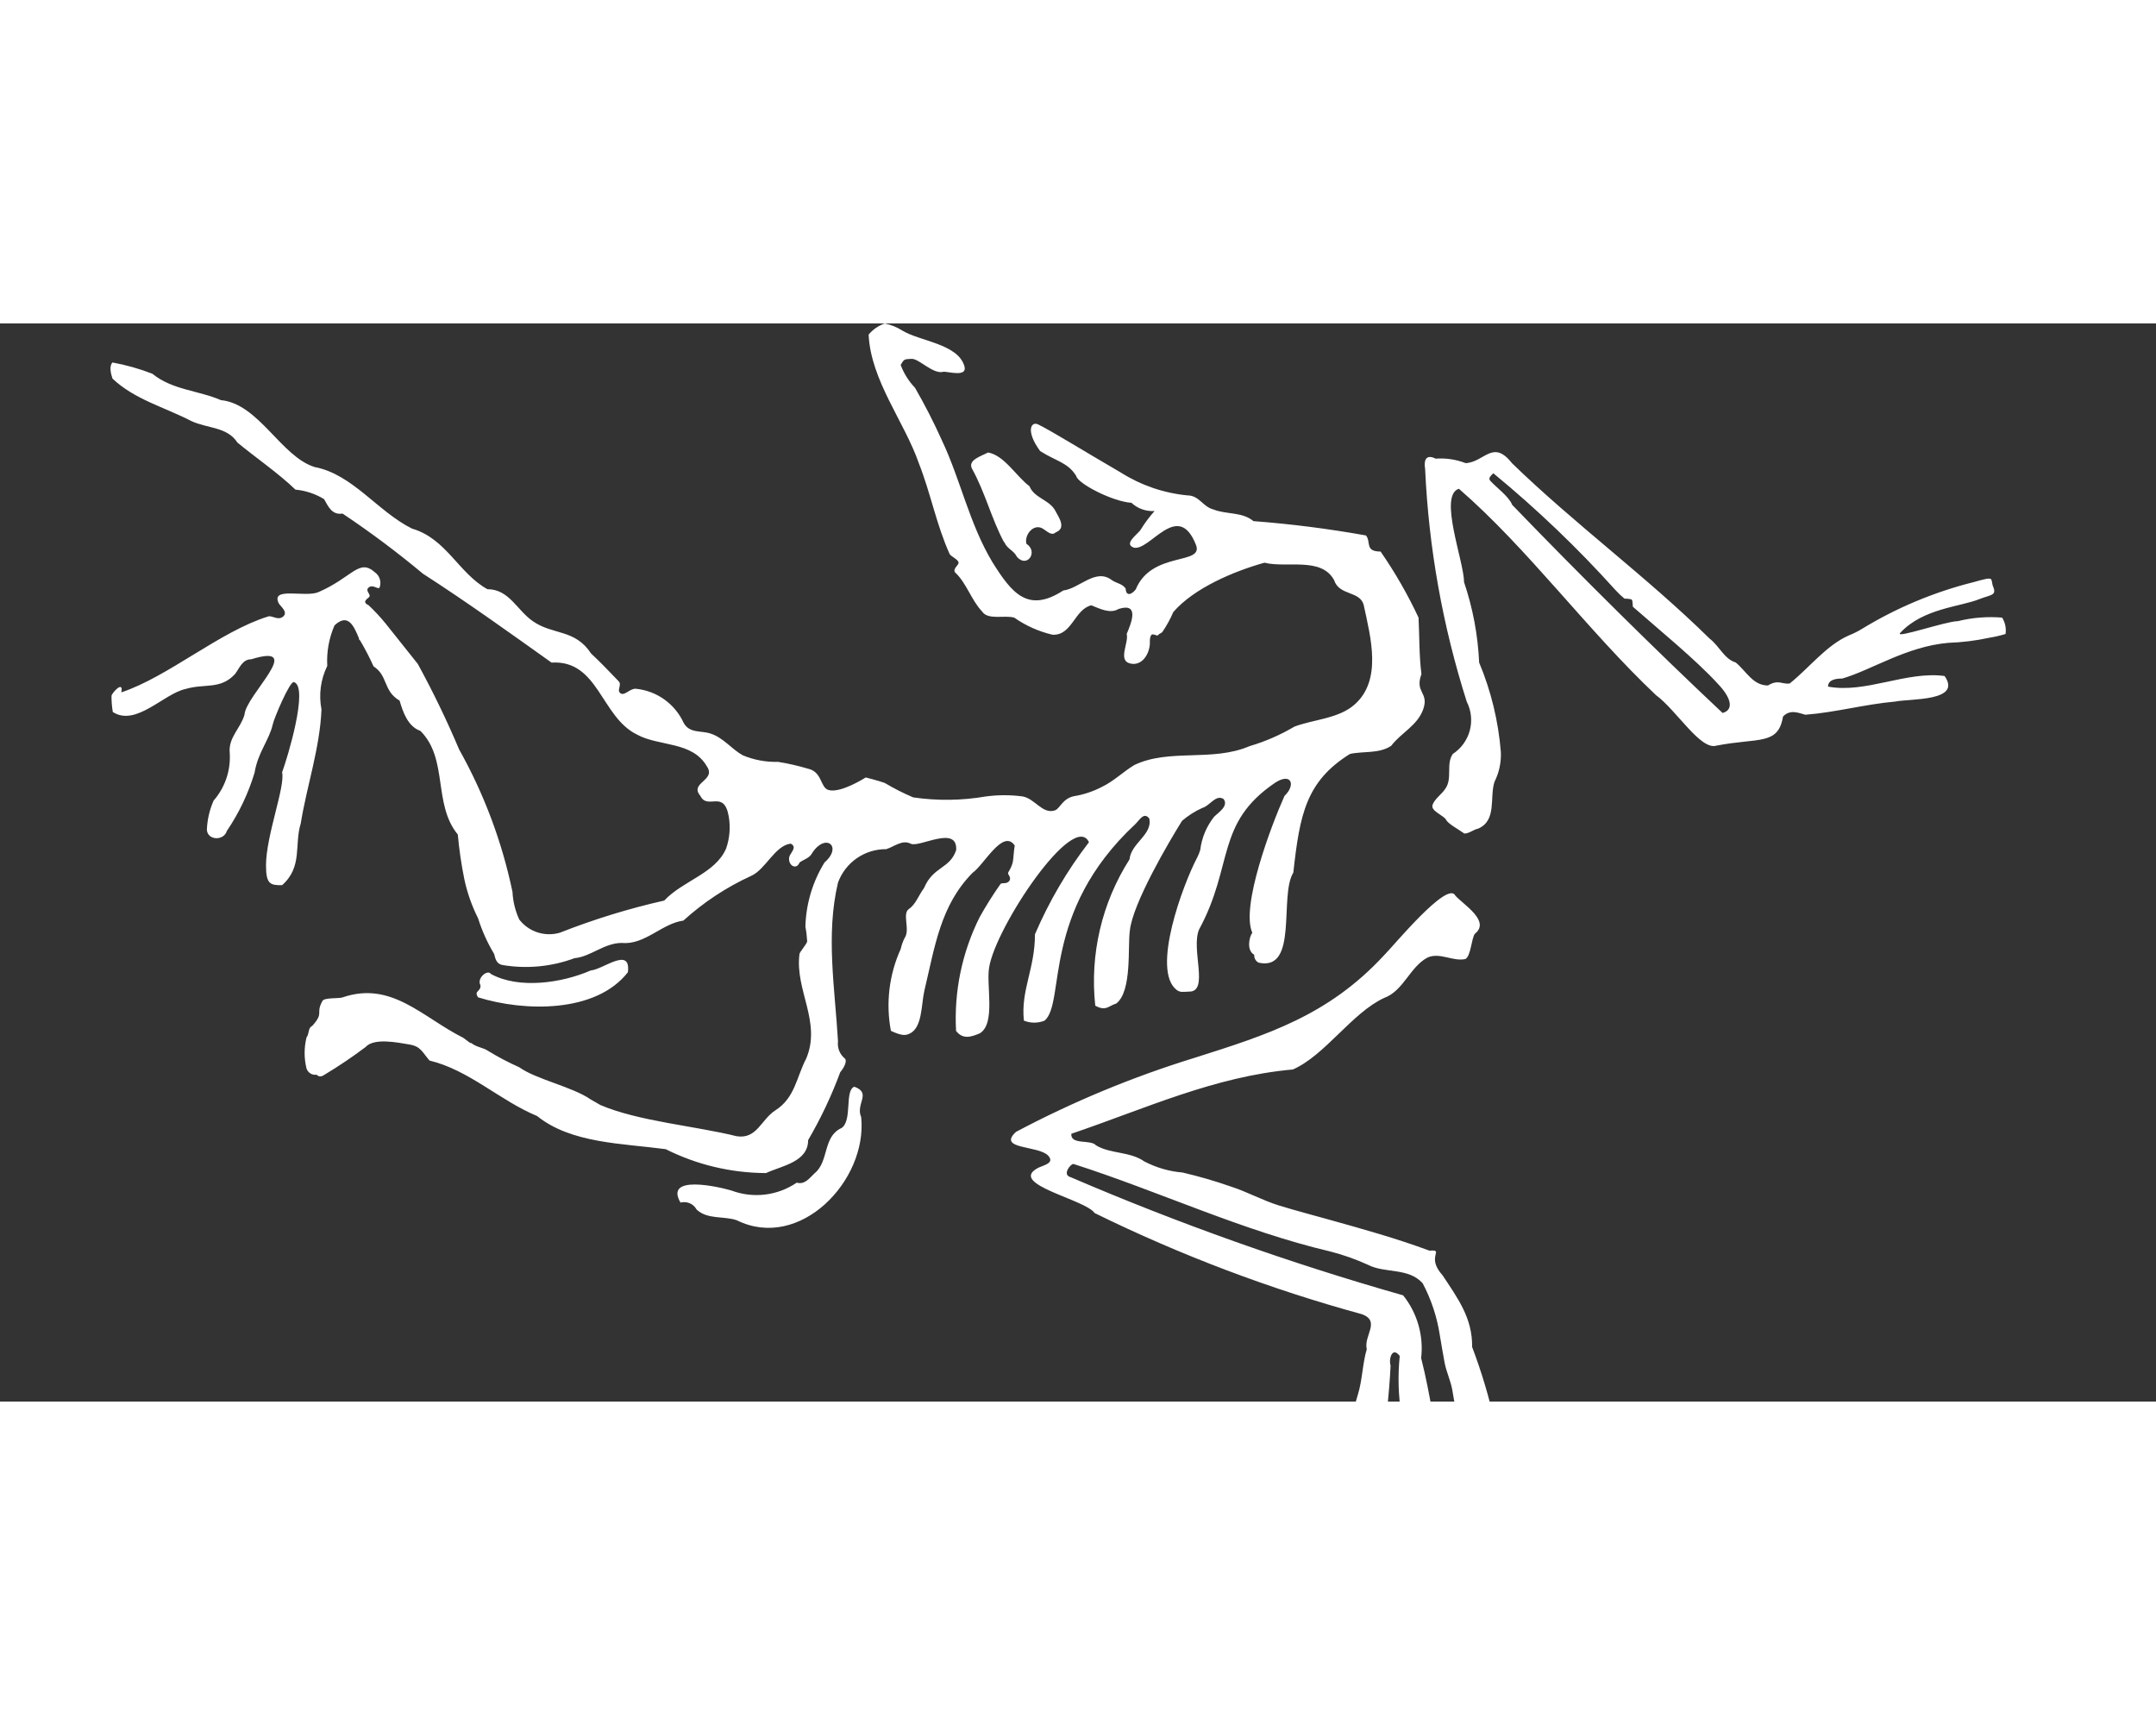 <svg xmlns="http://www.w3.org/2000/svg" width="100" height="80" viewBox="30 0 100 50" fill="none">
    <rect x="30" y="0" width="100" height="50" fill="#333333" stroke="none"/>
    <g clip-path="url(#clip0_364_2957)">
        <path xmlns="http://www.w3.org/2000/svg" d="M122.863 13.643C122.173 13.586 121.478 13.642 120.805 13.808C120.261 13.808 117.86 14.643 118.135 14.352C119.202 13.204 120.91 13.151 121.827 12.778C122.319 12.585 122.617 12.622 122.453 12.227C122.29 11.832 122.602 11.697 121.544 11.996C119.702 12.457 117.942 13.196 116.324 14.188C116.145 14.295 115.958 14.387 115.765 14.464C114.713 14.919 113.938 15.955 113.006 16.701C112.64 16.738 112.483 16.499 111.999 16.79C111.298 16.79 110.985 16.112 110.507 15.724C109.971 15.56 109.762 14.978 109.292 14.613C106.382 11.75 103.028 9.297 100.127 6.479C99.24 5.353 98.853 6.434 97.98 6.479C97.536 6.307 97.06 6.236 96.586 6.271C96.586 6.271 95.967 5.906 96.101 6.756C96.268 10.421 96.918 14.048 98.032 17.544C98.242 17.957 98.291 18.432 98.172 18.88C98.052 19.327 97.771 19.714 97.383 19.967C97.055 20.444 97.383 21.1 97.033 21.585C96.876 21.831 96.541 22.047 96.444 22.33C96.347 22.614 96.966 22.815 97.07 23.016C97.175 23.217 97.644 23.456 97.92 23.657C98.144 23.657 98.345 23.471 98.569 23.426C99.434 23.039 99.084 21.995 99.315 21.265C99.531 20.836 99.634 20.359 99.613 19.878C99.499 18.45 99.16 17.048 98.606 15.726C98.549 14.456 98.313 13.201 97.906 11.998C97.906 11.036 96.705 7.966 97.667 7.667C100.881 10.455 103.632 14.242 106.809 17.239C107.765 17.94 108.875 19.811 109.612 19.58C111.573 19.2 112.476 19.58 112.7 18.23C113.043 17.873 113.445 18.074 113.736 18.147C115.115 18.043 116.488 17.663 117.904 17.536C118.605 17.394 121.022 17.536 120.194 16.351C118.419 16.112 116.532 17.171 114.789 16.843C114.789 16.5 115.2 16.469 115.445 16.469C116.795 16.081 118.428 14.978 120.367 14.813C121.009 14.791 121.648 14.712 122.276 14.575C122.528 14.534 122.777 14.476 123.022 14.403C123.061 14.139 123.005 13.87 122.863 13.643ZM109.897 18.065C106.817 15.172 103.26 11.653 100.136 8.41C100.002 8.044 99.39 7.59 99.144 7.321C98.995 7.179 99.144 7.075 99.263 6.947C101.285 8.61 103.179 10.421 104.93 12.367C105.059 12.509 105.198 12.641 105.346 12.762C105.456 12.76 105.567 12.772 105.674 12.8C105.741 12.837 105.719 13.12 105.741 13.143C106.83 14.104 108.679 15.61 109.693 16.729C110.336 17.408 110.403 17.93 109.897 18.065ZM69.63 35.397C69.161 35.561 69.547 36.963 69.034 37.313C68.154 37.708 68.46 38.864 67.781 39.415C67.535 39.647 67.327 39.952 66.954 39.848C66.515 40.147 66.011 40.336 65.485 40.4C64.958 40.463 64.423 40.399 63.926 40.213C63.3 40.027 60.802 39.467 61.563 40.772C61.705 40.734 61.856 40.745 61.991 40.803C62.126 40.861 62.238 40.963 62.309 41.093C62.816 41.57 63.569 41.383 64.172 41.591C67.088 43.038 70.242 39.757 69.944 36.811C69.668 36.185 70.451 35.693 69.616 35.395L69.63 35.397ZM76.58 10.138C76.714 10.466 77.012 10.512 77.162 10.816C77.632 11.375 78.176 10.585 77.609 10.22C77.505 9.854 77.87 9.332 78.28 9.474C78.496 9.549 78.743 9.899 78.966 9.69C79.444 9.504 79.153 9.056 78.966 8.721C78.705 8.177 77.969 8.11 77.751 7.551C77.139 7.096 76.58 6.112 75.827 5.985C75.514 6.157 74.88 6.328 75.081 6.731C75.7 7.849 75.983 9.049 76.565 10.139L76.58 10.138ZM80.51 24.057C79.498 25.37 78.656 26.805 78.004 28.329C78.004 29.932 77.339 30.924 77.49 32.333C77.798 32.458 78.143 32.458 78.452 32.333C79.436 31.49 78.272 27.3 82.664 23.215C82.843 23.043 83.06 22.633 83.306 22.961C83.47 23.707 82.463 24.094 82.389 24.855C81.104 26.87 80.544 29.263 80.8 31.64C81.299 31.916 81.427 31.64 81.77 31.543C82.516 30.984 82.299 28.896 82.404 28.165C82.528 26.905 84.238 24.005 84.827 23.066C85.111 22.823 85.427 22.622 85.767 22.469C86.11 22.38 86.386 21.828 86.751 22.054C86.998 22.381 86.52 22.672 86.311 22.881C85.96 23.325 85.738 23.857 85.67 24.419C85.631 24.545 85.581 24.667 85.521 24.784C84.879 26 83.381 30.003 84.581 30.913C84.753 31.037 84.865 30.996 85.163 30.987C86.095 30.987 85.223 29.011 85.618 28.102C87.236 25.119 86.364 23.181 89.152 21.295C89.897 20.817 90.114 21.399 89.577 21.913C88.958 23.293 87.54 27.05 88.085 28.258C87.944 28.437 87.802 29.078 88.175 29.279C88.168 29.353 88.184 29.427 88.22 29.492C88.256 29.558 88.31 29.61 88.376 29.645C90.24 30.06 89.316 26.543 89.987 25.469C90.284 22.785 90.569 21.242 92.611 19.967C93.238 19.825 93.961 19.967 94.528 19.587C94.998 18.968 95.758 18.647 96.019 17.872C96.28 17.096 95.609 17.126 95.93 16.262C95.818 15.389 95.84 14.525 95.795 13.643C95.295 12.574 94.707 11.55 94.035 10.579C93.29 10.579 93.603 10.132 93.357 9.833C91.63 9.523 89.888 9.301 88.137 9.168C87.615 8.728 86.885 8.87 86.273 8.624C85.789 8.499 85.617 7.975 85.08 7.975C83.986 7.87 82.931 7.51 82.001 6.924C80.345 5.962 78.758 4.978 78.16 4.688C77.832 4.516 77.549 4.971 78.243 5.918C78.989 6.395 79.518 6.44 79.914 7.066C79.973 7.424 81.614 8.266 82.479 8.318C82.622 8.452 82.791 8.555 82.976 8.62C83.161 8.686 83.357 8.712 83.552 8.699C83.313 8.966 83.098 9.254 82.91 9.56C82.798 9.761 82.09 10.216 82.582 10.395C83.328 10.588 84.633 8.158 85.468 10.261C85.863 11.23 83.417 10.537 82.679 12.333C82.508 12.557 82.232 12.691 82.21 12.296C82.06 12.065 81.762 12.05 81.554 11.893C80.808 11.342 80.062 12.296 79.317 12.385C77.684 13.444 76.938 12.52 76.036 11.081C74.962 9.299 74.545 7.226 73.687 5.422C73.313 4.589 72.897 3.775 72.44 2.984C72.149 2.68 71.923 2.32 71.775 1.926C71.931 1.657 71.931 1.657 72.282 1.642C72.632 1.627 73.289 2.388 73.773 2.239C74.012 2.239 74.869 2.492 74.735 1.993C74.437 0.934 72.64 0.829 71.825 0.315C71.583 0.164 71.315 0.058 71.035 0.002C70.744 0.102 70.486 0.28 70.289 0.517C70.386 2.641 71.952 4.565 72.617 6.481C73.169 7.883 73.438 9.352 74.049 10.701C74.124 10.812 74.437 10.947 74.459 11.081C74.482 11.215 74.183 11.357 74.295 11.543C74.825 12.028 75.041 12.818 75.555 13.363C75.824 13.773 76.622 13.512 77.046 13.646C77.58 14.019 78.18 14.287 78.814 14.436C79.723 14.488 79.835 13.258 80.618 13.072C80.961 13.206 81.483 13.487 81.878 13.243C82.876 12.923 82.467 13.908 82.259 14.399C82.363 14.787 81.863 15.592 82.371 15.756C82.878 15.92 83.273 15.465 83.332 14.891C83.332 14.645 83.332 14.548 83.399 14.451C83.466 14.354 83.668 14.525 83.72 14.451C83.772 14.377 83.877 14.368 83.928 14.287C84.121 14.003 84.286 13.701 84.42 13.385C85.389 12.266 87.239 11.491 88.648 11.096C89.677 11.357 91.28 10.812 91.877 11.901C92.115 12.647 93.1 12.386 93.256 13.079C93.577 14.57 94.114 16.546 92.824 17.679C92.078 18.335 90.907 18.365 90.035 18.7C89.384 19.085 88.688 19.388 87.962 19.602C86.225 20.348 84.233 19.699 82.608 20.482C82.101 20.788 81.661 21.228 81.117 21.489C80.704 21.706 80.258 21.854 79.797 21.928C79.267 22.048 79.163 22.51 78.924 22.584C78.35 22.771 78.007 22.04 77.433 21.936C76.868 21.861 76.297 21.861 75.732 21.936C74.616 22.129 73.476 22.144 72.355 21.98C71.9 21.787 71.459 21.563 71.035 21.31C70.722 21.198 70.155 21.056 70.155 21.056C70.155 21.056 68.991 21.802 68.432 21.638C68.037 21.534 68.149 20.788 67.463 20.646C67.013 20.512 66.555 20.407 66.091 20.333C65.529 20.349 64.97 20.245 64.451 20.028C63.936 19.744 63.556 19.215 62.959 19.021C62.512 18.872 61.99 19.021 61.712 18.529C61.512 18.091 61.2 17.713 60.807 17.434C60.414 17.155 59.955 16.985 59.475 16.941C59.199 16.941 58.961 17.291 58.775 17.149C58.588 17.006 58.864 16.768 58.691 16.59C58.266 16.15 57.864 15.725 57.416 15.307C56.67 14.167 55.649 14.457 54.724 13.816C53.979 13.309 53.621 12.325 52.607 12.325C51.264 11.58 50.705 9.977 49.109 9.515C47.499 8.71 46.358 6.995 44.591 6.659C43.024 6.166 42.01 3.728 40.243 3.556C39.199 3.102 38.006 3.094 37.066 2.333C36.468 2.101 35.849 1.926 35.217 1.811C35.053 1.983 35.143 2.333 35.217 2.557C36.238 3.526 37.633 3.884 38.871 4.525C39.617 4.875 40.534 4.786 41.011 5.523C41.801 6.179 42.935 6.962 43.703 7.707C44.173 7.751 44.627 7.902 45.03 8.147C45.231 8.497 45.395 8.893 45.888 8.818C47.179 9.68 48.424 10.611 49.616 11.606C51.674 12.933 53.613 14.327 55.582 15.729C57.759 15.595 57.871 18.241 59.534 19.061C60.57 19.635 62.114 19.359 62.793 20.552C63.225 21.201 61.965 21.298 62.48 21.902C62.815 22.595 63.576 21.589 63.8 22.858C63.887 23.357 63.846 23.87 63.68 24.349C63.181 25.513 61.675 25.84 60.809 26.765C59.161 27.137 57.543 27.636 55.97 28.255C55.63 28.355 55.269 28.35 54.932 28.241C54.596 28.132 54.3 27.924 54.084 27.644C53.898 27.24 53.792 26.805 53.77 26.362C53.287 24.047 52.452 21.819 51.295 19.756C50.723 18.403 50.083 17.079 49.378 15.79L47.887 13.919C47.643 13.619 47.379 13.335 47.097 13.069C46.844 12.95 46.926 12.846 47.097 12.712C47.269 12.577 46.904 12.421 47.097 12.249C47.291 12.078 47.545 12.361 47.605 12.249C47.652 12.126 47.657 11.991 47.619 11.864C47.582 11.737 47.504 11.626 47.397 11.549C46.651 10.878 46.36 11.765 44.778 12.458C44.166 12.727 42.541 12.19 42.929 12.98C42.995 13.105 43.376 13.383 43.136 13.591C42.897 13.8 42.614 13.525 42.435 13.591C40.198 14.285 37.812 16.38 35.627 17.11C35.752 16.514 35.172 17.155 35.172 17.274C35.17 17.524 35.19 17.774 35.232 18.02C36.306 18.713 37.596 17.17 38.603 16.954C39.49 16.686 40.228 16.999 40.907 16.253C41.108 15.985 41.242 15.575 41.653 15.575C44.21 14.785 41.399 17.23 41.34 18.147C41.161 18.773 40.594 19.198 40.654 19.893C40.683 20.296 40.633 20.702 40.505 21.085C40.377 21.469 40.174 21.824 39.908 22.129C39.719 22.558 39.613 23.018 39.595 23.486C39.632 23.985 40.385 24.001 40.52 23.539C41.085 22.708 41.519 21.795 41.808 20.832C41.965 19.886 42.479 19.341 42.651 18.596C42.696 18.35 43.449 16.553 43.635 16.635C44.336 16.851 43.322 20.184 43.084 20.818C43.24 21.467 42.338 23.755 42.338 25.135C42.338 26 42.532 26.059 43.084 26.052C44.046 25.202 43.643 24.173 43.949 23.189C44.232 21.437 44.836 19.707 44.911 17.903C44.778 17.218 44.872 16.509 45.179 15.883C45.143 15.239 45.258 14.595 45.515 14.004C46.156 13.4 46.424 14.063 46.648 14.6C46.645 14.62 46.648 14.64 46.658 14.658C46.667 14.675 46.682 14.689 46.7 14.697C46.931 15.088 47.14 15.491 47.327 15.905C48.005 16.337 47.759 17.038 48.535 17.493C48.692 18.037 48.923 18.694 49.497 18.895C50.802 20.192 50.071 22.287 51.234 23.703C51.297 24.404 51.399 25.101 51.54 25.791C51.675 26.414 51.888 27.018 52.174 27.587C52.356 28.166 52.607 28.722 52.919 29.242C52.979 29.481 53.031 29.712 53.322 29.757C54.44 29.942 55.587 29.832 56.648 29.437C57.394 29.37 58.027 28.73 58.84 28.73C59.907 28.834 60.697 27.828 61.697 27.694C62.635 26.843 63.698 26.142 64.851 25.616C65.516 25.31 65.939 24.222 66.67 24.125C66.998 24.281 66.67 24.54 66.611 24.729C66.521 25.116 66.931 25.384 67.088 24.997C67.296 24.848 67.55 24.803 67.677 24.55C68.296 23.611 69.094 24.259 68.244 24.997C67.689 25.895 67.383 26.924 67.356 27.979C67.4 28.206 67.427 28.435 67.439 28.665C67.387 28.829 67.089 29.15 67.081 29.247C66.865 30.932 68.11 32.386 67.394 34.093C66.947 34.936 66.88 35.912 65.963 36.494C65.292 36.926 65.112 37.843 64.165 37.694C62.286 37.224 59.602 37.001 57.849 36.248L57.395 35.987C56.544 35.398 54.874 35.062 54.084 34.496C53.594 34.278 53.118 34.029 52.66 33.75C52.391 33.564 52.13 33.586 51.854 33.37H51.809L51.489 33.131C49.58 32.175 48.156 30.471 45.874 31.261C45.702 31.313 45.039 31.261 44.957 31.418C44.614 32.044 45.061 31.932 44.48 32.581C44.278 32.671 44.355 32.932 44.218 33.111C44.1 33.586 44.1 34.083 44.218 34.557C44.251 34.653 44.316 34.733 44.401 34.785C44.487 34.837 44.589 34.857 44.688 34.841C44.771 34.938 44.896 34.953 45.054 34.841C45.71 34.447 46.344 34.019 46.955 33.559C47.351 33.119 48.446 33.351 48.983 33.439C49.521 33.528 49.573 33.782 49.923 34.185C51.758 34.625 53.196 36.049 54.912 36.757C56.491 38.032 58.864 38.024 60.877 38.295C62.321 39.019 63.913 39.398 65.529 39.403C66.274 39.06 67.483 38.888 67.483 37.875C68.071 36.869 68.57 35.814 68.974 34.721C69.152 34.52 69.309 34.192 69.181 34.087C69.066 33.992 68.977 33.868 68.922 33.729C68.868 33.589 68.849 33.438 68.868 33.29C68.727 30.852 68.294 28.347 68.868 25.933C69.035 25.475 69.34 25.079 69.74 24.802C70.141 24.524 70.618 24.377 71.105 24.382C71.48 24.263 71.851 23.927 72.239 24.128C72.626 24.33 74.424 23.234 74.349 24.427C74.051 25.306 73.283 25.172 72.858 26.186C72.612 26.506 72.484 26.932 72.157 27.155C71.83 27.379 72.231 28.125 71.956 28.505C71.876 28.666 71.816 28.836 71.777 29.012C71.238 30.2 71.079 31.525 71.322 32.807C71.829 33.045 72.001 33.023 72.18 32.941C72.784 32.672 72.724 31.614 72.873 30.95C73.365 28.885 73.619 26.991 75.11 25.478C75.647 25.104 76.519 23.42 77.064 24.211C76.96 24.904 77.064 24.956 76.766 25.458C76.706 25.555 76.93 25.666 76.818 25.846C76.706 26.026 76.46 25.912 76.403 26.002C76.055 26.495 75.734 27.005 75.441 27.53C74.622 29.165 74.244 30.984 74.344 32.809C74.657 33.219 75.045 33.093 75.448 32.921C76.194 32.466 75.731 30.684 75.88 29.857C76.192 27.965 79.808 22.569 80.509 24.059L80.51 24.057ZM96.915 44.15C96.102 43.263 97.034 42.942 96.303 43.002C94.775 42.435 93.194 41.995 91.62 41.556C90.874 41.348 90.082 41.14 89.323 40.907C88.565 40.673 87.832 40.265 87.086 40.027C86.353 39.77 85.606 39.554 84.85 39.378C84.23 39.326 83.626 39.151 83.075 38.863C82.41 38.394 81.501 38.52 80.838 38.118C80.584 37.827 79.652 38.118 79.69 37.581C83.12 36.417 86.326 34.921 89.965 34.599C91.456 33.95 92.701 31.975 94.2 31.281C95.102 30.953 95.393 29.835 96.221 29.403C96.788 29.157 97.399 29.604 97.967 29.477C98.221 29.352 98.251 28.508 98.407 28.306C99.153 27.718 97.87 26.949 97.505 26.54C97.154 25.794 94.604 28.903 94.179 29.321C91.591 32.109 88.781 32.989 85.395 34.062C82.537 34.943 79.768 36.091 77.125 37.492C76.231 38.319 78.162 38.111 78.617 38.595C78.96 38.969 78.319 39.05 78.094 39.192C76.812 39.937 80.331 40.623 80.771 41.257C84.752 43.212 88.909 44.785 93.187 45.954C94.044 46.289 93.239 46.946 93.394 47.572C93.201 48.205 93.187 49.018 92.984 49.666C92.448 51.359 92.537 53.514 92.104 54.766C91.612 56.205 91.03 57.666 91.59 58.002C92.022 58.204 92.506 58.269 92.977 58.19C93.033 58.182 93.087 58.162 93.135 58.13C93.182 58.099 93.223 58.058 93.252 58.01C93.282 57.961 93.301 57.907 93.308 57.85C93.314 57.794 93.308 57.737 93.29 57.683C93.156 57.37 93.365 57.267 93.387 57.116C93.656 55.514 94.385 50.951 94.498 48.334C94.401 48.006 94.581 47.432 94.923 47.887C94.828 48.808 94.856 49.738 95.006 50.653C95.1 51.169 95.139 51.694 95.126 52.218C95.123 52.609 95.142 53 95.185 53.389C95.252 53.851 95.364 54.291 95.461 54.739C95.535 55.074 95.185 55.342 95.461 55.528C95.737 55.714 95.669 56.423 95.811 56.729C95.908 57.623 96.937 57.355 97.146 56.729C98.004 55.894 96.751 54.224 96.893 53.127C96.557 51.353 96.356 49.719 95.916 47.983C95.976 47.467 95.933 46.944 95.79 46.445C95.646 45.945 95.405 45.479 95.081 45.074C89.828 43.58 84.677 41.749 79.66 39.594C79.244 39.489 79.66 38.96 79.794 38.982C83.761 40.25 87.572 42.069 91.725 43.046C92.316 43.199 92.892 43.404 93.448 43.657C94.238 44.067 95.342 43.776 95.991 44.522C96.386 45.27 96.653 46.079 96.781 46.915C96.855 47.34 96.922 47.773 97.004 48.197C97.086 48.622 97.273 49.01 97.355 49.428C97.436 49.846 97.586 51.24 98.1 51.292C98.615 51.343 99.062 51.53 99.338 51.008C99.071 49.804 98.717 48.62 98.28 47.467C98.301 46.127 97.607 45.202 96.914 44.151L96.915 44.15ZM52.173 31.253C54.306 31.918 57.632 31.999 59.123 30.089C59.272 28.866 57.959 29.97 57.401 30.006C56.051 30.595 54.06 30.879 52.77 30.17C52.613 29.939 52.099 30.371 52.285 30.692C52.315 31 51.965 30.933 52.173 31.253Z" fill="white"/>
    </g>
</svg>
